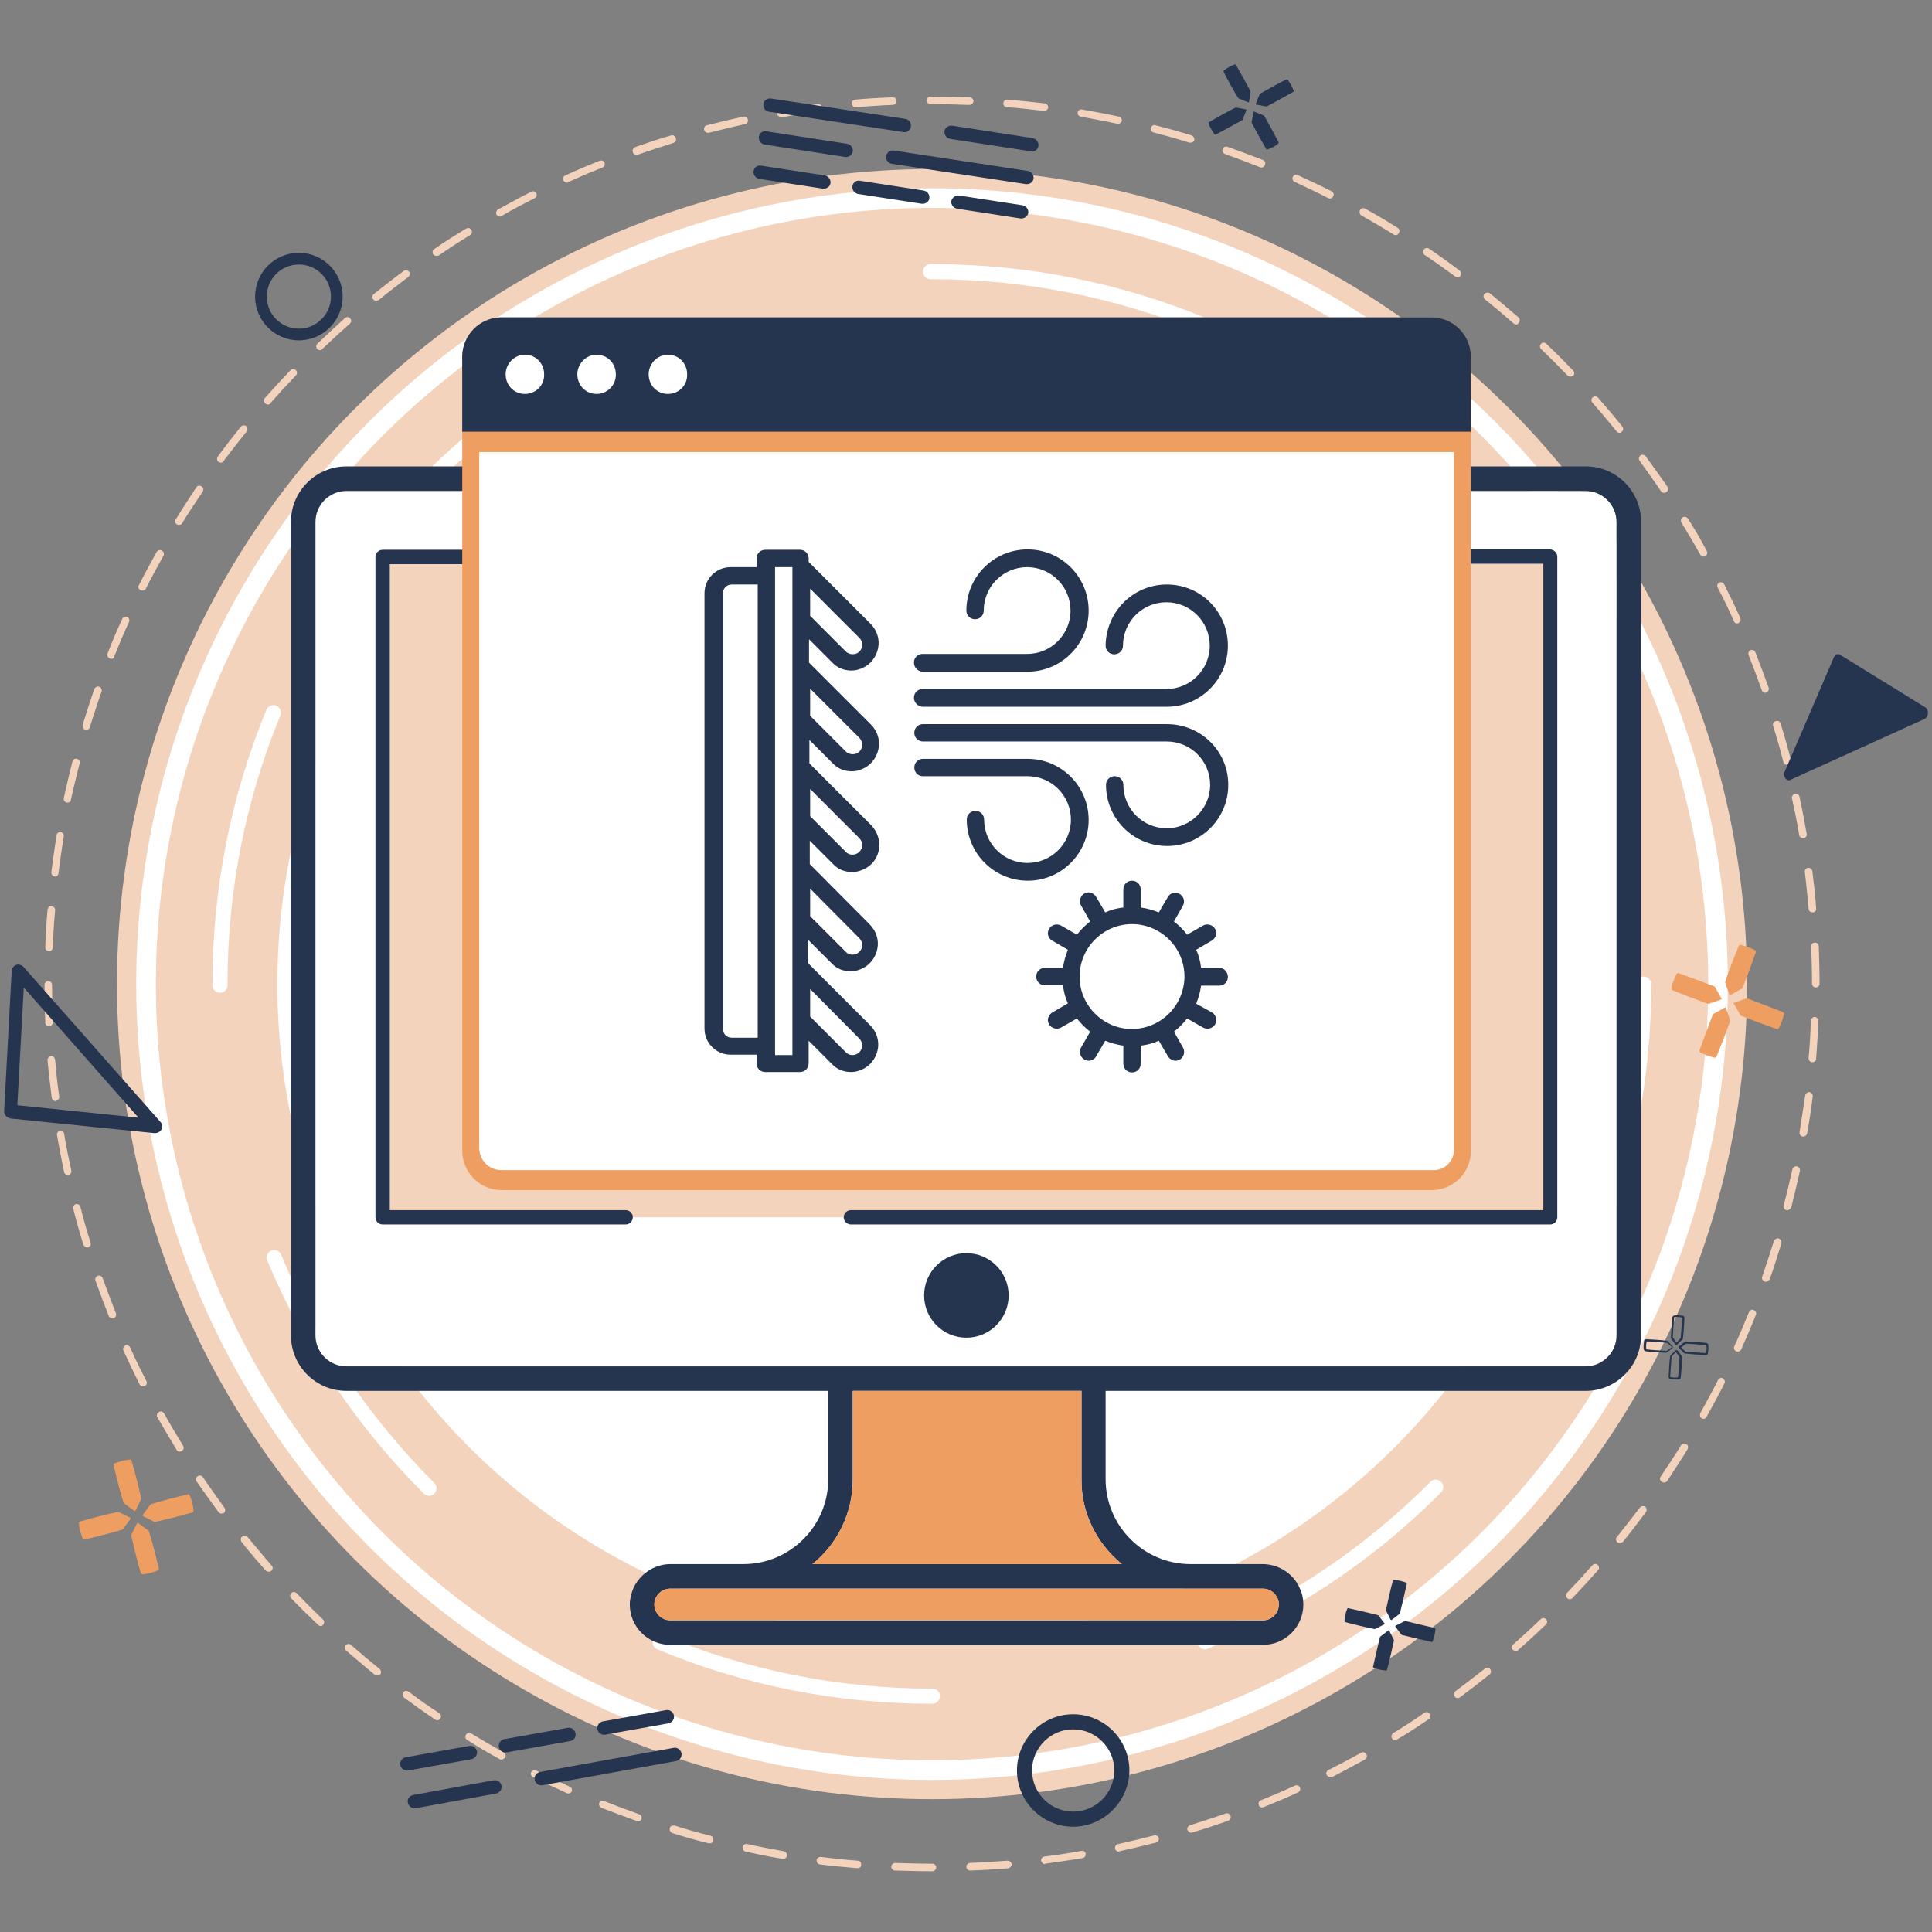 <svg version="1.1" id="Layer_1" xmlns="http://www.w3.org/2000/svg" x="0" y="0" viewBox="0 0 512 512" xml:space="preserve"><rect x="0" y="0" width="512" height="512" fill="#808080" stroke="none"/><style>.st0{fill:#f4d3bd}.st1{fill:#fff}.st2{fill:#ef9e62}.st3{fill:#25344f}</style><circle class="st0" cx="247" cy="260.8" r="216"/><circle class="st1" cx="247" cy="260.8" r="210.9"/><circle class="st0" cx="247" cy="260.8" r="205.7"/><circle class="st1" cx="247" cy="260.8" r="173.5"/><path class="st1" d="M247 451.5c-25.2 0-49.7-4.8-72.8-14.4-1-.4-1.5-1.6-1.1-2.6s1.6-1.5 2.6-1.1c22.6 9.3 46.6 14.1 71.2 14.1h.2c1.1 0 2 .9 2 2s-.9 2-2.1 2m72.4-14.4c-.8 0-1.5-.5-1.9-1.2-.4-1 .1-2.2 1.1-2.6 22.7-9.4 43-23.1 60.5-40.6.8-.8 2-.8 2.8 0s.8 2 0 2.8c-17.8 17.9-38.6 31.8-61.8 41.4-.2.1-.5.2-.7.2m-205.7-40.7c-.5 0-1-.2-1.4-.6C94.5 378 80.5 357.2 70.8 334c-.4-1 .1-2.2 1.1-2.6s2.2.1 2.6 1.1c9.4 22.7 23.1 43 40.6 60.5.8.8.8 2 0 2.8-.3.4-.9.6-1.4.6m307.7-61.5c-.3 0-.5 0-.8-.1-1-.4-1.5-1.6-1.1-2.6 9.4-22.6 14.1-46.6 14.1-71.3v-.1c0-1.1.9-2 2-2s2 .9 2 2v.1c0 25.3-4.9 49.8-14.4 72.9-.3.6-1 1.1-1.8 1.1M58.3 263.1c-1.1 0-2-.9-2-2v-.3c0-25.2 4.8-49.6 14.3-72.7.4-1 1.6-1.5 2.6-1.1s1.5 1.6 1.1 2.6c-9.3 22.6-14 46.5-14 71.1v.3c0 1.2-.9 2.1-2 2.1m363-72.7c-.8 0-1.5-.5-1.9-1.2-9.4-22.7-23.1-43.1-40.5-60.5-.8-.8-.8-2.1 0-2.8s2-.8 2.8 0c17.8 17.8 31.8 38.6 41.4 61.8.4 1-.1 2.2-1.1 2.6-.1.1-.4.1-.7.1m-308-60.8c-.5 0-1-.2-1.4-.6-.8-.8-.8-2.1 0-2.8 17.8-17.9 38.6-31.8 61.7-41.5 1-.4 2.2.1 2.6 1.1s-.1 2.2-1.1 2.6c-22.7 9.5-43 23.1-60.4 40.6-.4.4-.9.6-1.4.6m205.9-41.3c-.3 0-.5-.1-.8-.2C295.8 78.8 271.7 74 247 74h-.4c-1.1 0-2-.9-2-2s.9-2 2-2h.5c25.3 0 49.8 4.9 73 14.5 1 .4 1.5 1.6 1.1 2.6-.5.8-1.2 1.2-2 1.2"/><path class="st0" d="M247 495.9c-3.3 0-6.6-.1-9.8-.2-.6 0-1-.5-1-1s.5-1 1-1c3.2.1 6.5.2 9.7.2h.2c.6 0 1 .5 1 1s-.4 1-1.1 1m10.1-.2c-.5 0-1-.4-1-1 0-.5.4-1 1-1 3.3-.1 6.6-.4 9.9-.6.5 0 1 .4 1.1.9 0 .5-.4 1-.9 1.1-3.4.3-6.8.5-10.1.6m-29.8-.6s-.1 0 0 0c-3.4-.3-6.7-.6-10-1-.6-.1-.9-.6-.9-1.1s.6-.9 1.1-.9c3.3.4 6.6.8 9.8 1 .6 0 1 .5.9 1.1.1.5-.4.9-.9.9m49.6-1.1c-.5 0-.9-.4-1-.9s.3-1 .9-1.1c3.3-.4 6.6-.9 9.8-1.5.6-.1 1.1.3 1.1.8.1.5-.3 1.1-.8 1.1-3.3.6-6.6 1-9.9 1.5 0 .1-.1.1-.1.1m-69.3-1.4h-.2c-3.3-.5-6.6-1.2-9.8-1.9-.5-.1-.9-.6-.8-1.2s.6-.9 1.2-.8c3.2.7 6.5 1.3 9.7 1.9.5.1.9.6.8 1.1 0 .6-.4.9-.9.9m88.9-1.9c-.5 0-.9-.3-1-.8s.2-1.1.8-1.2c3.2-.7 6.5-1.5 9.6-2.3.5-.1 1.1.2 1.2.7s-.2 1.1-.7 1.2c-3.2.8-6.5 1.6-9.7 2.3-.1.1-.2.1-.2.1m-108.4-2.2h-.3q-4.8-1.2-9.6-2.7c-.5-.2-.8-.7-.7-1.3s.7-.8 1.3-.7c3.1 1 6.3 1.9 9.5 2.7.5.1.9.7.7 1.2 0 .5-.4.8-.9.8m127.6-2.8c-.4 0-.8-.3-1-.7-.2-.5.1-1.1.7-1.3 3.1-1 6.3-2 9.4-3.1.5-.2 1.1.1 1.3.6s-.1 1.1-.6 1.3c-3.1 1.1-6.3 2.2-9.5 3.1-.1.1-.2.1-.3.1m-146.6-3c-.1 0-.2 0-.3-.1-3.1-1.1-6.3-2.3-9.4-3.5-.5-.2-.8-.8-.6-1.3s.8-.8 1.3-.5c3 1.2 6.2 2.4 9.3 3.5.5.2.8.8.6 1.3-.1.3-.5.6-.9.6m165.4-3.7c-.4 0-.8-.2-.9-.6-.2-.5 0-1.1.5-1.3 3-1.2 6.1-2.5 9.1-3.9.5-.2 1.1 0 1.3.5s0 1.1-.5 1.3c-3 1.4-6.1 2.7-9.1 3.9-.2.1-.3.1-.4.1m-183.9-3.7c-.1 0-.3 0-.4-.1-3-1.4-6.1-2.8-9-4.3-.5-.3-.7-.9-.4-1.3s.9-.7 1.3-.4c2.9 1.5 5.9 2.9 8.9 4.3.5.2.7.8.5 1.3-.1.2-.5.5-.9.5m201.9-4.4c-.4 0-.7-.2-.9-.5-.3-.5 0-1.1.4-1.3 2.9-1.5 5.9-3 8.7-4.6.5-.3 1.1-.1 1.4.4s.1 1.1-.4 1.4c-2.9 1.6-5.9 3.2-8.8 4.7-.1-.2-.2-.1-.4-.1m-219.6-4.6c-.2 0-.3 0-.5-.1-2.9-1.6-5.8-3.3-8.6-5.1-.5-.3-.6-.9-.3-1.4s.9-.6 1.4-.3c2.8 1.7 5.7 3.4 8.6 5 .5.3.6.9.4 1.4-.4.3-.7.5-1 .5m236.9-5.1c-.3 0-.7-.2-.9-.5-.3-.5-.1-1.1.3-1.4 2.8-1.7 5.6-3.5 8.3-5.4.5-.3 1.1-.2 1.4.3s.2 1.1-.3 1.4q-4.05 2.85-8.4 5.4c0 .1-.2.2-.4.2m-253.9-5.3c-.2 0-.4-.1-.6-.2-2.8-1.9-5.5-3.8-8.2-5.8-.4-.3-.5-1-.2-1.4.3-.5.9-.5 1.4-.2q3.9 3 8.1 5.7c.5.3.6.9.3 1.4-.2.3-.5.5-.8.5m270.4-5.9c-.3 0-.6-.1-.8-.4-.3-.4-.2-1.1.2-1.4 2.6-2 5.3-4 7.8-6 .4-.4 1.1-.3 1.4.1s.3 1.1-.1 1.4c-2.6 2.1-5.2 4.1-7.9 6.1-.2.2-.4.2-.6.2m-286.4-6c-.2 0-.4-.1-.6-.2-2.6-2.1-5.1-4.3-7.6-6.4-.4-.4-.5-1-.1-1.4s1-.5 1.4-.1c2.5 2.2 5 4.3 7.6 6.4.4.4.5 1 .2 1.4q-.45.3-.9.3m301.8-6.5c-.3 0-.5-.1-.8-.3-.4-.4-.3-1 .1-1.4 2.5-2.2 4.9-4.4 7.3-6.7.4-.4 1-.4 1.4 0s.4 1 0 1.4c-2.4 2.3-4.9 4.6-7.4 6.8-.1.2-.4.2-.6.2M85 430.9c-.3 0-.5-.1-.7-.3-2.4-2.3-4.8-4.6-7.1-7-.4-.4-.4-1 0-1.4s1-.4 1.4 0c2.3 2.4 4.6 4.7 7 7 .4.4.4 1 0 1.4q-.15.3-.6.3m331-7.1c-.3 0-.5-.1-.7-.3-.4-.4-.4-1 0-1.4 2.3-2.4 4.5-4.8 6.7-7.3.4-.4 1-.5 1.4-.1s.5 1 .1 1.4c-2.2 2.5-4.5 5-6.8 7.4-.1.2-.4.3-.7.3m-344.8-7.3c-.3 0-.6-.1-.8-.3-2.2-2.5-4.4-5-6.4-7.6-.3-.4-.3-1.1.2-1.4s1.1-.3 1.4.1c2.1 2.5 4.2 5.1 6.4 7.6.4.4.3 1-.1 1.4-.2.2-.4.2-.7.2m358-7.6c-.2 0-.4-.1-.6-.2-.4-.4-.5-1-.1-1.4 2.1-2.6 4.1-5.2 6.1-7.8.3-.4 1-.5 1.4-.2s.5 1 .2 1.4c-2 2.6-4 5.3-6.1 7.9q-.45.3-.9.3m-370.5-7.8c-.3 0-.6-.1-.8-.4-2-2.7-3.9-5.4-5.8-8.1-.3-.5-.2-1.1.3-1.4s1.1-.2 1.4.3c1.8 2.7 3.8 5.4 5.7 8.1.3.4.2 1.1-.2 1.4-.1 0-.3.1-.6.1m382.3-8.2c-.2 0-.4-.1-.6-.2-.5-.3-.6-.9-.3-1.4 1.8-2.7 3.7-5.5 5.4-8.3.3-.5.9-.6 1.4-.3s.6.9.3 1.4c-1.7 2.8-3.6 5.6-5.4 8.4-.1.2-.4.4-.8.4m-393.4-8.2c-.3 0-.7-.2-.8-.5-1.7-2.8-3.4-5.7-5.1-8.6-.3-.5-.1-1.1.4-1.4s1.1-.1 1.4.4c1.6 2.9 3.3 5.7 5 8.5.3.5.2 1.1-.3 1.4-.2.1-.4.2-.6.2m403.9-8.7c-.2 0-.3 0-.5-.1-.5-.3-.6-.9-.4-1.4 1.6-2.9 3.2-5.8 4.7-8.8.3-.5.9-.7 1.3-.4s.7.9.4 1.3c-1.5 3-3.1 5.9-4.7 8.8-.1.4-.5.6-.8.6m-413.6-8.6c-.4 0-.7-.2-.9-.5-1.5-3-2.9-6-4.3-9-.2-.5 0-1.1.5-1.3s1.1 0 1.3.5c1.3 3 2.8 6 4.3 8.9.3.5 0 1.1-.4 1.3-.2 0-.4.1-.5.1m422.6-9.2c-.1 0-.3 0-.4-.1-.5-.2-.7-.8-.5-1.3 1.4-3 2.7-6.1 3.9-9.1.2-.5.8-.8 1.3-.5.5.2.8.8.5 1.3-1.2 3.1-2.6 6.2-3.9 9.2-.2.3-.6.5-.9.5m-430.8-8.9c-.4 0-.8-.2-.9-.6-1.2-3.1-2.4-6.2-3.5-9.3-.2-.5.1-1.1.6-1.3s1.1.1 1.3.6c1.1 3.1 2.3 6.2 3.5 9.3.2.5 0 1.1-.5 1.3zm438.2-9.6c-.1 0-.2 0-.3-.1-.5-.2-.8-.8-.6-1.3 1.1-3.1 2.1-6.3 3.1-9.4.2-.5.7-.8 1.3-.7.5.2.8.7.7 1.3-1 3.2-2 6.4-3.1 9.5-.3.4-.7.7-1.1.7m-444.8-9.1c-.4 0-.8-.3-1-.7q-1.5-4.8-2.7-9.6c-.1-.5.2-1.1.7-1.2s1.1.2 1.2.7c.8 3.2 1.7 6.4 2.7 9.5.2.5-.1 1.1-.7 1.3zm450.6-9.9h-.3c-.5-.1-.9-.7-.7-1.2.8-3.2 1.6-6.4 2.3-9.6.1-.5.6-.9 1.2-.8.5.1.9.6.8 1.2-.7 3.2-1.5 6.5-2.3 9.7-.2.4-.6.7-1 .7M18 311.4c-.5 0-.9-.3-1-.8-.7-3.2-1.3-6.5-1.9-9.8-.1-.5.3-1.1.8-1.1s1.1.3 1.1.8c.5 3.2 1.2 6.5 1.9 9.7.1.5-.2 1.1-.8 1.2zm459.9-10.2h-.2c-.5-.1-.9-.6-.8-1.1.5-3.2 1-6.5 1.5-9.8.1-.5.6-.9 1.1-.9.5.1.9.6.9 1.1q-.6 4.95-1.5 9.9c-.1.5-.6.8-1 .8m-463.2-9.4c-.5 0-.9-.4-1-.9-.4-3.3-.8-6.6-1.1-9.9-.1-.5.4-1 .9-1.1.6-.1 1 .4 1.1.9.3 3.3.6 6.6 1.1 9.8.1.5-.3 1-.9 1.1 0 .1-.1.1-.1.1m465.6-10.3c-.6 0-1-.5-1-1.1q.45-4.95.6-9.9c0-.5.5-1 1-1s1 .5 1 1c-.1 3.3-.4 6.7-.6 10 0 .6-.4 1-1 1M13 272c-.5 0-1-.4-1-1-.1-3.3-.2-6.7-.2-10 0-.5.4-1 1-1s1 .5 1 1c0 3.3.1 6.6.2 9.9 0 .6-.4 1-1 1.1m468.2-10.3c-.5 0-1-.5-1-1 0-3.3-.1-6.6-.2-9.9 0-.6.4-1 1-1 .5 0 1 .4 1 1 .1 3.3.2 6.6.2 10 0 .4-.5.9-1 .9M13 252.1s-.1 0 0 0c-.6 0-1-.5-1-1 .1-3.3.3-6.7.6-10 .1-.6.5-1 1.1-.9s1 .5.9 1.1q-.45 4.95-.6 9.9c-.1.5-.5.9-1 .9m467.3-10.3c-.5 0-1-.4-1-.9-.3-3.3-.6-6.6-1-9.8-.1-.6.3-1.1.9-1.1.5-.1 1 .3 1.1.9.4 3.3.8 6.6 1 9.9.1.5-.3 1-1 1q.15 0 0 0m-465.7-9.5h-.1c-.6-.1-.9-.6-.9-1.1.4-3.3.9-6.6 1.4-9.9.1-.5.6-.9 1.1-.8s.9.6.8 1.1c-.5 3.2-1 6.5-1.4 9.8 0 .5-.4.9-.9.9m463.2-10.2c-.5 0-.9-.3-1-.8-.5-3.2-1.2-6.5-1.9-9.7-.1-.5.2-1.1.8-1.2.5-.1 1.1.2 1.2.8.7 3.2 1.3 6.5 1.9 9.8.1.5-.3 1.1-.8 1.1zm-459.9-9.4h-.2c-.5-.1-.9-.6-.8-1.2.7-3.2 1.5-6.5 2.3-9.7.1-.5.7-.9 1.2-.7.5.1.9.7.7 1.2-.8 3.2-1.6 6.4-2.3 9.6 0 .5-.4.8-.9.8m455.7-10c-.4 0-.9-.3-1-.8-.8-3.2-1.7-6.4-2.7-9.5-.2-.5.1-1.1.7-1.3s1.1.1 1.3.7q1.5 4.8 2.7 9.6c.1.5-.2 1.1-.7 1.2-.1 0-.2.1-.3.1m-450.7-9.3h-.3c-.5-.2-.8-.7-.7-1.3 1-3.2 2-6.4 3.1-9.5.2-.5.8-.8 1.3-.6s.8.8.6 1.3c-1.1 3.1-2.1 6.3-3.1 9.4-.1.5-.5.7-.9.7m444.9-9.8c-.4 0-.8-.3-.9-.7-1.1-3.1-2.3-6.2-3.5-9.3-.2-.5 0-1.1.5-1.3s1.1 0 1.3.6c1.2 3.1 2.4 6.2 3.5 9.3.2.5-.1 1.1-.6 1.3-.1.1-.2.1-.3.1m-438.3-9c-.1 0-.3 0-.4-.1-.5-.2-.8-.8-.6-1.3 1.2-3.1 2.5-6.2 3.9-9.2.2-.5.8-.7 1.3-.5s.7.8.5 1.3c-1.4 3-2.7 6.1-3.9 9.1 0 .5-.4.7-.8.7m430.9-9.4c-.4 0-.8-.2-.9-.6-1.3-3-2.8-6-4.3-8.9-.3-.5 0-1.1.4-1.3s1.1-.1 1.3.4c1.5 3 3 6 4.3 9 .2.5 0 1.1-.5 1.3 0 .1-.2.1-.3.1m-422.7-8.7c-.2 0-.3 0-.5-.1-.5-.3-.7-.9-.4-1.3 1.5-3 3.1-5.9 4.7-8.8.3-.5.9-.7 1.4-.4s.7.9.4 1.4c-1.6 2.9-3.2 5.8-4.7 8.8-.2.2-.5.4-.9.4m413.8-9c-.4 0-.7-.2-.9-.5-1.6-2.9-3.3-5.7-5-8.5-.3-.5-.1-1.1.3-1.4.5-.3 1.1-.1 1.4.3 1.8 2.8 3.5 5.7 5 8.6.3.5.1 1.1-.4 1.4-.1.1-.3.1-.4.1m-404.1-8.4c-.2 0-.4-.1-.5-.1-.5-.3-.6-.9-.3-1.4 1.7-2.8 3.6-5.6 5.4-8.4.3-.5.9-.6 1.4-.3s.6.9.3 1.4c-1.8 2.7-3.7 5.5-5.4 8.3-.2.4-.5.5-.9.5m393.6-8.5c-.3 0-.6-.1-.8-.4-1.8-2.7-3.8-5.4-5.7-8.1-.3-.4-.2-1.1.2-1.4s1.1-.2 1.4.2c2 2.7 3.9 5.4 5.8 8.1.3.5.2 1.1-.3 1.4-.2.2-.4.2-.6.2m-382.5-8c-.2 0-.4-.1-.6-.2-.4-.3-.5-.9-.2-1.4 2-2.7 4-5.3 6.1-7.9.3-.4 1-.5 1.4-.2s.5 1 .2 1.4c-2.1 2.6-4.1 5.2-6.1 7.8-.1.4-.4.5-.8.5m370.7-7.9c-.3 0-.6-.1-.8-.4-2.1-2.6-4.2-5.1-6.4-7.6-.4-.4-.3-1.1.1-1.4.4-.4 1-.3 1.4.1 2.2 2.5 4.4 5.1 6.4 7.6.4.4.3 1.1-.1 1.4q-.15.3-.6.3M71 107.2c-.2 0-.5-.1-.7-.3-.4-.4-.5-1-.1-1.4 2.2-2.5 4.5-5 6.8-7.4.4-.4 1-.4 1.4 0s.4 1 0 1.4c-2.3 2.4-4.5 4.8-6.7 7.3-.1.3-.4.4-.7.4m345.1-7.4c-.3 0-.5-.1-.7-.3-2.3-2.4-4.6-4.7-7-7-.4-.4-.4-1 0-1.4s1-.4 1.4 0c2.4 2.3 4.8 4.7 7.1 7.1.4.4.4 1 0 1.4-.3.1-.5.2-.8.2m-331.3-7c-.3 0-.5-.1-.7-.3-.4-.4-.4-1 0-1.4 2.4-2.3 4.9-4.6 7.3-6.8.4-.4 1.1-.3 1.4.1.4.4.3 1.1-.1 1.4-2.5 2.2-4.9 4.4-7.3 6.7-.1.2-.4.3-.6.3m317-6.8c-.2 0-.5-.1-.7-.3-2.5-2.2-5-4.3-7.6-6.4-.4-.3-.5-1-.1-1.4s1-.5 1.4-.2c2.6 2.1 5.1 4.3 7.6 6.4.4.4.5 1 .1 1.4-.2.4-.5.5-.7.5M99.7 79.7c-.3 0-.6-.1-.8-.4-.3-.4-.3-1.1.2-1.4 2.6-2.1 5.2-4.1 7.9-6.1.4-.3 1.1-.2 1.4.2s.2 1.1-.2 1.4c-2.6 2-5.3 4-7.8 6.1-.3.1-.5.2-.7.2m286.6-6.2c-.2 0-.4-.1-.6-.2-2.6-1.9-5.4-3.9-8.1-5.7-.5-.3-.6-.9-.3-1.4s.9-.6 1.4-.3c2.8 1.9 5.5 3.8 8.1 5.8.4.3.5 1 .2 1.4-.1.3-.4.4-.7.4m-270.7-5.7c-.3 0-.6-.2-.8-.4-.3-.5-.2-1.1.3-1.4 2.7-1.9 5.6-3.7 8.4-5.4.5-.3 1.1-.2 1.4.3s.2 1.1-.3 1.4c-2.8 1.7-5.6 3.5-8.3 5.4-.3.1-.5.1-.7.1m254.2-5.5c-.2 0-.4 0-.5-.2-2.8-1.7-5.7-3.4-8.5-5-.5-.3-.6-.9-.4-1.4s.9-.7 1.4-.4c2.9 1.6 5.8 3.3 8.6 5.1.5.3.6.9.3 1.4-.2.4-.5.5-.9.5m-237.3-4.9c-.4 0-.7-.2-.9-.5-.3-.5-.1-1.1.4-1.4 2.9-1.6 5.8-3.2 8.8-4.7.5-.3 1.1 0 1.3.4.3.5.1 1.1-.4 1.3-2.9 1.5-5.9 3-8.7 4.7-.2.1-.3.2-.5.2m220-4.8c-.1 0-.3 0-.5-.1-2.9-1.5-5.9-2.9-8.9-4.3-.5-.2-.7-.8-.5-1.3s.8-.7 1.3-.5c3 1.4 6.1 2.8 9 4.3.5.3.7.8.4 1.3-.1.4-.5.6-.8.6m-202.3-4.2q-.6 0-.9-.6c-.2-.5 0-1.1.5-1.3 3-1.4 6.1-2.7 9.1-3.9.5-.2 1.1 0 1.3.5s0 1.1-.6 1.3c-3 1.2-6.1 2.5-9.1 3.9 0 .1-.2.1-.3.1m184.1-4c-.1 0-.3 0-.4-.1-3.1-1.2-6.2-2.4-9.3-3.5-.5-.2-.8-.8-.6-1.3s.8-.8 1.3-.6c3.1 1.1 6.3 2.3 9.4 3.5.5.2.8.8.5 1.3-.1.5-.5.7-.9.7M168.6 41c-.4 0-.8-.3-.9-.7-.2-.5.1-1.1.6-1.3 3.1-1.1 6.3-2.2 9.5-3.1.5-.2 1.1.1 1.3.7s-.1 1.1-.7 1.3c-3.1 1-6.3 2-9.4 3.1zm146.9-3.2h-.3c-3.1-1-6.4-1.9-9.5-2.7-.5-.1-.9-.7-.7-1.2.1-.5.7-.9 1.2-.7q4.8 1.2 9.6 2.7c.5.2.8.7.7 1.3-.1.3-.5.6-1 .6m-127.9-2.6c-.4 0-.9-.3-1-.8s.2-1.1.7-1.2c3.2-.8 6.5-1.6 9.7-2.3.5-.1 1.1.2 1.2.8s-.2 1.1-.8 1.2c-3.2.7-6.4 1.5-9.6 2.3 0-.1-.1 0-.2 0m108.7-2.4h-.2c-3.2-.7-6.5-1.3-9.7-1.9-.5-.1-.9-.6-.8-1.1s.6-.9 1.1-.8c3.3.6 6.6 1.2 9.8 1.9.5.1.9.6.8 1.2-.1.3-.5.7-1 .7M207 31c-.5 0-.9-.3-1-.8s.3-1.1.8-1.1q4.95-.9 9.9-1.5c.6-.1 1.1.3 1.1.9.1.5-.3 1-.9 1.1-3.3.4-6.6.9-9.8 1.5 0-.1 0-.1-.1-.1m69.7-1.6h-.1c-3.3-.4-6.6-.8-9.8-1-.5 0-1-.5-.9-1.1s.5-1 1.1-.9c3.3.3 6.6.6 9.9 1 .5.1.9.6.9 1.1-.2.6-.6.9-1.1.9m-50-1c-.5 0-.9-.4-1-.9s.4-1 .9-1.1c3.3-.3 6.6-.5 10-.6.6 0 1 .4 1 1 0 .5-.4 1-1 1-3.2.1-6.5.4-9.9.6q.15 0 0 0m30.2-.6c-3.3-.1-6.6-.2-9.9-.2h-.4c-.6 0-1-.5-1-1s.4-1 1-1h.4c3.3 0 6.7.1 10 .2.5 0 1 .5 1 1-.1.6-.6 1-1.1 1"/><path class="st2" d="M42.1 415.7c.1.2-.1.5-.3.5-1.3.5-2.6.9-4 1-.2 0-.4-.1-.5-.4-1-3.4-1.8-6.7-2.5-9.8v-.3l1.5-3c.1-.1.2-.2.3-.1l2.7 2c.1.1.2.1.2.3 1 3.2 1.8 6.5 2.6 9.8m-12-27.4c-.1-.2.1-.5.3-.5 1.3-.5 2.6-.9 4-1 .2 0 .4.1.5.4 1 3.4 1.8 6.7 2.5 9.8v.3l-1.5 3c-.1.1-.2.2-.3.1l-2.7-2c-.1-.1-.2-.1-.2-.3-1-3.2-1.8-6.5-2.6-9.8M22.4 408c-.2.1-.5-.1-.5-.3-.5-1.3-.9-2.6-1-4 0-.2.1-.4.4-.5 3.4-1 6.7-1.8 9.8-2.5h.3l3.1 1.5c.1.1.2.2.1.3l-2 2.7c-.1.1-.2.1-.3.2-3.3 1-6.6 1.8-9.9 2.6m27.4-12c.2-.1.5.1.5.3.5 1.3.9 2.6 1 4 0 .2-.1.4-.3.5-3.4 1-6.7 1.8-9.8 2.5h-.3l-3-1.5c-.1-.1-.2-.2-.1-.3l2-2.7c.1-.1.2-.1.3-.2 3.2-1 6.4-1.8 9.7-2.6m405.1-116c-.1.2-.3.3-.5.3-1.3-.3-2.6-.8-3.8-1.4-.2-.1-.3-.4-.2-.6 1.2-3.4 2.4-6.5 3.5-9.4 0-.1.1-.2.2-.2l3-1.7c.1-.1.3 0 .3.1l1.1 3.2v.3c-1.1 3.1-2.3 6.2-3.6 9.4m5.9-29.3c.1-.2.3-.3.5-.3 1.3.3 2.6.8 3.8 1.4.2.1.3.4.2.6-1.2 3.4-2.4 6.6-3.5 9.4 0 .1-.1.2-.2.2l-3 1.7c-.1.1-.3 0-.3-.1l-1.1-3.2v-.3c1.1-3.2 2.3-6.3 3.6-9.4m-17.6 11.7c-.2-.1-.3-.3-.3-.5.3-1.3.8-2.6 1.4-3.8.1-.2.4-.3.6-.2 3.4 1.2 6.5 2.4 9.4 3.5.1 0 .2.1.2.2l1.7 3c.1.1 0 .3-.1.3l-3.2 1.1h-.3c-3.1-1.1-6.3-2.3-9.4-3.6m29.3 5.8c.2.1.3.3.3.5-.3 1.3-.8 2.6-1.4 3.8-.1.2-.4.3-.6.2-3.4-1.2-6.5-2.4-9.4-3.5-.1 0-.2-.1-.2-.2l-1.7-3c-.1-.1 0-.3.1-.3l3.2-1.1h.3c3.1 1.2 6.3 2.4 9.4 3.6"/><path class="st3" d="M367.6 442.4c0 .2-.2.3-.4.3-1.1-.1-2.1-.3-3.1-.7-.2-.1-.3-.2-.2-.4.6-2.7 1.2-5.3 1.8-7.7 0-.1.1-.1.1-.2l2.1-1.6c.1-.1.2 0 .3.1l1.2 2.4v.2c-.5 2.4-1.1 5-1.8 7.6m1.5-23.4c0-.2.2-.3.4-.3 1.1.1 2.1.3 3.1.7.2.1.3.2.2.4-.6 2.7-1.2 5.3-1.8 7.7 0 .1-.1.1-.1.2l-2.1 1.6c-.1.1-.2 0-.3-.1l-1.2-2.4v-.2c.6-2.5 1.1-5.1 1.8-7.6m-12.5 10.9c-.2 0-.3-.2-.3-.4.1-1.1.3-2.1.7-3.1.1-.2.2-.3.4-.2 2.7.6 5.3 1.2 7.7 1.8.1 0 .1.1.2.1l1.6 2.1c.1.1 0 .2-.1.3l-2.4 1.2h-.2c-2.4-.5-5-1.1-7.6-1.8m23.5 1.5c.2 0 .3.2.3.4-.1 1.1-.3 2.1-.7 3.1-.1.2-.2.3-.4.2-2.7-.6-5.3-1.2-7.7-1.8-.1 0-.1-.1-.2-.1l-1.6-2.1c-.1-.1 0-.2.1-.3l2.4-1.2h.2c2.4.6 5 1.2 7.6 1.8M338.8 37.6c.1.2 0 .4-.1.5-.9.7-1.8 1.2-2.8 1.5-.2.1-.4 0-.4-.2-1.4-2.4-2.7-4.8-3.8-6.9v-.2l.5-2.6c0-.1.1-.2.2-.1l2.5 1c.1 0 .1.1.2.2 1.2 2.1 2.4 4.4 3.7 6.8m-14.5-18.5c-.1-.2 0-.4.1-.5.9-.6 1.8-1.2 2.8-1.5.2-.1.4 0 .4.2 1.4 2.4 2.7 4.8 3.8 6.9v.2L331 27c0 .1-.1.2-.2.1l-2.5-1c-.1 0-.1-.1-.2-.2-1.3-2.1-2.6-4.4-3.8-6.8m-2 16.5c-.2.1-.4 0-.5-.1-.6-.9-1.2-1.8-1.5-2.8-.1-.2 0-.4.2-.4 2.4-1.4 4.8-2.7 6.9-3.8h.2l2.6.5c.1 0 .2.1.1.2l-1 2.5c0 .1-.1.1-.2.2-2.1 1.2-4.4 2.4-6.8 3.7m18.5-14.5c.2-.1.4 0 .5.1.6.9 1.2 1.8 1.5 2.8.1.2 0 .4-.2.4-2.4 1.4-4.8 2.7-6.9 3.8h-.2l-2.6-.5c-.1 0-.2-.1-.1-.2l1-2.5c0-.1.1-.1.2-.2 2.1-1.2 4.4-2.5 6.8-3.7m103.4 344.5c-.5 0-1.1-.1-1.6-.2-.2 0-.4-.3-.4-.5.1-2.1.2-3.9.4-5.4 0-.1 0-.2.1-.3l1.3-1.3c.1-.1.2-.1.3-.1s.2.1.3.1l1.1 1.5c.1.1.1.2.1.3-.1 1.8-.2 3.7-.4 5.4 0 .2-.2.4-.5.5zm-.1-7.3-1.1 1.2c-.1 1.6-.3 3.4-.4 5.4.7.2 1.4.2 2.1.1.2-1.8.3-3.6.4-5.4zm-.1-.1q.15 0 0 0m.3-1.8c-.1 0-.2-.1-.3-.1l-1.1-1.5c-.1-.1-.1-.2-.1-.3.1-1.8.2-3.7.4-5.4 0-.2.2-.4.5-.5.8-.1 1.5 0 2.3.1.2 0 .4.3.4.5-.1 2.1-.2 3.9-.4 5.4 0 .1 0 .2-.1.3l-1.3 1.3c-.1.1-.2.2-.3.2m0-7.4h-.6c-.2 1.8-.3 3.6-.4 5.4l1 1.4 1.1-1.2c.1-1.6.3-3.4.4-5.4-.5-.2-1-.2-1.5-.2m-2.7 9.5c-1.9-.1-3.7-.2-5.5-.4-.2 0-.4-.2-.5-.5-.1-.8 0-1.5.1-2.3 0-.2.3-.4.5-.4 2.1.1 3.9.2 5.4.4.1 0 .2 0 .3.1l1.3 1.3c.1.1.1.2.1.3s-.1.2-.1.3l-1.5 1.1c.1 0 0 .1-.1.1m-5.2-3c-.2.7-.2 1.4-.1 2.1 1.8.2 3.6.3 5.4.4l1.4-1-1.2-1.1c-1.7-.2-3.5-.4-5.5-.4m15.7 3.6c-2.1-.1-3.9-.2-5.5-.4-.1 0-.2 0-.3-.1l-1.3-1.3c-.1-.1-.1-.2-.1-.3s.1-.2.1-.3l1.5-1.1c.1-.1.2-.1.3-.1 1.9.1 3.7.2 5.4.4.2 0 .4.2.5.5.1.8 0 1.5-.1 2.3-.1.3-.2.4-.5.4m-6.6-2 1.2 1.1c1.6.1 3.4.3 5.4.4.2-.7.2-1.4.1-2.1-1.8-.2-3.6-.3-5.4-.4zM239.4 35l-35.6-5.4c-1-.1-1.6-1.1-1.5-2 .1-1 1.1-1.6 2-1.5l35.6 5.4c1 .1 1.6 1.1 1.5 2-.1 1-1 1.7-2 1.5m33.8 5.1-21.4-3.3c-1-.2-1.6-1.1-1.5-2 .1-1 1.1-1.6 2-1.5l21.4 3.3c1 .2 1.6 1.1 1.5 2-.1 1-1 1.7-2 1.5m-36.3-.2 35.5 5.4c1 .2 1.6 1.1 1.5 2-.1 1-1.1 1.6-2 1.5l-35.6-5.4c-1-.2-1.6-1.1-1.5-2 .2-1 1.1-1.7 2.1-1.5m17.2 11.9 16.9 2.6c1 .2 1.6 1.1 1.5 2s-1.1 1.6-2 1.5l-16.9-2.6c-1-.2-1.6-1.1-1.5-2 .2-.9 1.1-1.6 2-1.5m-26.2-3.9 16.9 2.6c1 .2 1.6 1.1 1.5 2-.1 1-1.1 1.6-2 1.5l-16.9-2.6c-1-.2-1.6-1.1-1.5-2 .1-1 1-1.7 2-1.5m-26.2-4 16.9 2.6c1 .2 1.6 1.1 1.5 2-.1 1-1.1 1.6-2 1.5l-16.9-2.6c-1-.2-1.6-1.1-1.5-2 .1-1 1-1.7 2-1.5m1.4-9.1 21.4 3.3c1 .2 1.6 1.1 1.5 2-.1 1-1.1 1.6-2 1.5l-21.4-3.3c-1-.2-1.6-1.1-1.5-2 .1-1 1-1.7 2-1.5m-60 434.8 35.4-6.4c1-.2 1.9.5 2.1 1.4.2 1-.5 1.9-1.4 2.1l-35.4 6.4c-1 .2-1.9-.5-2.1-1.4-.2-1 .4-1.9 1.4-2.1m-33.6 6.1 21.3-3.9c1-.2 1.9.5 2.1 1.4.2 1-.5 1.9-1.4 2.1l-21.3 3.9c-1 .2-1.9-.5-2.1-1.4-.3-1 .4-1.9 1.4-2.1m15.5-9.5-16.8 3c-1 .2-1.9-.5-2.1-1.4-.2-1 .5-1.9 1.4-2.1l16.8-3c1-.2 1.9.5 2.1 1.4s-.5 1.9-1.4 2.1m26.1-4.8-16.8 3c-1 .2-1.9-.5-2.1-1.4-.2-1 .5-1.9 1.4-2.1l16.8-3c1-.2 1.9.5 2.1 1.4.2 1-.4 2-1.4 2.1m26.1-4.7-16.8 3c-1 .2-1.9-.5-2.1-1.4-.2-1 .5-1.9 1.4-2.1l16.8-3c1-.2 1.9.5 2.1 1.4.2 1-.5 1.9-1.4 2.1M1.1 294.7v-.3l2-37.1c0-.7.5-1.3 1.2-1.6.7-.2 1.4 0 1.9.5l36.3 41.1c.5.5.6 1.3.3 2-.3.6-1 1-1.8 1l-38.3-3.9c-.9-.3-1.5-.9-1.6-1.7m5.2-33-1.7 31.2 32.1 3.3zm504.6-72.6c0 .6-.4 1.2-.8 1.4l-35.7 16.2c-.5.2-1 0-1.3-.5s-.4-1.2-.1-1.8l13-30.2c.3-.7.9-1 1.4-.8.1 0 .1.1.2.1l22.7 14c.4.3.7.9.6 1.6m-226.5 295c-8.2 0-14.9-6.7-14.9-14.9s6.7-14.9 14.9-14.9 14.9 6.7 14.9 14.9c-.1 8.2-6.8 14.9-14.9 14.9m0-25.8c-6 0-10.9 4.9-10.9 10.9s4.9 10.9 10.9 10.9 10.9-4.9 10.9-10.9-4.9-10.9-10.9-10.9M79.2 90.2c-6.4 0-11.6-5.2-11.6-11.6S72.8 67 79.2 67s11.6 5.2 11.6 11.6-5.2 11.6-11.6 11.6m0-20.1c-4.7 0-8.5 3.8-8.5 8.5s3.8 8.5 8.5 8.5 8.5-3.8 8.5-8.5-3.8-8.5-8.5-8.5"/><path class="st1" d="M428.4 138.3v215.6c0 4.5-3.7 8.2-8.2 8.2H91.8c-4.5 0-8.2-3.7-8.2-8.2V138.3c0-4.5 3.7-8.2 8.2-8.2h328.4c4.5 0 8.2 3.7 8.2 8.2"/><path class="st0" d="M101.3 147.6h309.4v175H101.3z"/><path class="st3" d="M103.3 320.7h62.5c1 0 1.9.8 1.9 1.9 0 1-.8 1.9-1.9 1.9h-64.4c-1 0-1.9-.8-1.9-1.9v-175c0-1 .8-1.9 1.9-1.9h238.4c.9 0 1.7.6 1.9 1.4.2.7-.1 1.3-.5 1.8-.3.3-.8.6-1.3.6H103.3zm309.4-173.1v175c0 1-.8 1.9-1.9 1.9H225.5c-1 0-1.9-.8-1.9-1.9 0-1 .8-1.9 1.9-1.9H409V149.4h-25c-.9 0-1.7-.6-1.9-1.4-.2-.7.1-1.3.5-1.8.3-.3.8-.6 1.3-.6h26.9c1.1.1 1.9.9 1.9 2"/><path class="st3" d="M420.2 123.6H91.8c-8.1 0-14.7 6.6-14.7 14.7v215.6c0 8.1 6.6 14.7 14.7 14.7h127.7V392c0 12.4-10.1 22.5-22.5 22.5h-19.3c-4.4 0-8.2 2.7-9.9 6.5-.5 1.3-.9 2.7-.9 4.2 0 5.9 4.8 10.7 10.7 10.7h157.1c5.9 0 10.7-4.8 10.7-10.7q0-2.25-.9-4.2c-1.6-3.8-5.5-6.5-9.9-6.5h-19.1c-12.4 0-22.5-10.1-22.5-22.5v-23.4h127.2c8.1 0 14.7-6.6 14.7-14.7V138.3c0-8.2-6.6-14.7-14.7-14.7M334.7 421c2.3 0 4.2 1.9 4.2 4.2s-1.9 4.2-4.2 4.2H177.6c-2.3 0-4.2-1.9-4.2-4.2s1.9-4.2 4.2-4.2zm-37.4-6.5h-82c6.6-5.3 10.7-13.5 10.7-22.5v-23.4h60.6V392c-.1 9 4.1 17.1 10.7 22.5m131.1-60.6c0 4.5-3.7 8.2-8.2 8.2H91.8c-4.5 0-8.2-3.7-8.2-8.2V138.3c0-4.5 3.7-8.2 8.2-8.2h328.4c4.5 0 8.2 3.7 8.2 8.2z"/><path class="st2" d="M338.9 425.2c0 2.3-1.9 4.2-4.2 4.2H177.6c-2.3 0-4.2-1.9-4.2-4.2s1.9-4.2 4.2-4.2h157.1c2.3 0 4.2 1.9 4.2 4.2m-41.6-10.7h-82c6.6-5.3 10.7-13.5 10.7-22.5v-23.4h60.6V392c-.1 9 4.1 17.1 10.7 22.5"/><circle class="st3" cx="256.1" cy="343.3" r="11.2"/><path class="st2" d="M379.4 315.4H132.9c-5.7 0-10.4-4.7-10.4-10.4V94.5c0-5.7 4.7-10.4 10.4-10.4h246.5c5.7 0 10.4 4.7 10.4 10.4V305c0 5.8-4.7 10.4-10.4 10.4"/><path class="st3" d="M389.8 114.4H122.5V94.5c0-5.7 4.7-10.4 10.4-10.4h246.5c5.7 0 10.4 4.7 10.4 10.4z"/><path class="st1" d="M139.1 104.4c-2.9 0-5.1-2.3-5.1-5.2 0-2.8 2.3-5.2 5.1-5.2 2.9 0 5.1 2.3 5.1 5.2.1 2.9-2.2 5.2-5.1 5.2m19 0c-2.9 0-5.1-2.3-5.1-5.2 0-2.8 2.3-5.2 5.1-5.2 2.9 0 5.1 2.3 5.1 5.2.1 2.9-2.3 5.2-5.1 5.2m18.9 0c-2.9 0-5.1-2.3-5.1-5.2 0-2.8 2.3-5.2 5.1-5.2 2.9 0 5.1 2.3 5.1 5.2.1 2.9-2.2 5.2-5.1 5.2m203 205.7H132.9c-3.3 0-5.9-2.6-5.9-5.9V119.8h258.3v185c0 2.9-2.4 5.3-5.3 5.3"/><path class="st3" d="M288.5 217.3c0-8.9-7.2-16.2-16.2-16.2h-27.7c-1.3 0-2.3 1-2.3 2.3s1 2.3 2.3 2.3h27.7c6.4 0 11.5 5.2 11.5 11.5 0 6.4-5.2 11.5-11.5 11.5-6.4 0-11.5-5.2-11.5-11.5 0-1.3-1-2.3-2.3-2.3s-2.3 1-2.3 2.3c0 8.9 7.2 16.2 16.2 16.2 8.8 0 16.1-7.2 16.1-16.1"/><path class="st3" d="M309.2 191.9h-64.6c-1.3 0-2.3 1-2.3 2.3s1 2.3 2.3 2.3h64.6c6.4 0 11.5 5.2 11.5 11.5s-5.2 11.5-11.5 11.5c-6.4 0-11.5-5.2-11.5-11.5 0-1.3-1-2.3-2.3-2.3s-2.3 1-2.3 2.3c0 8.9 7.2 16.2 16.2 16.2 8.9 0 16.2-7.2 16.2-16.2s-7.3-16.1-16.3-16.1M244.6 178h27.7c8.9 0 16.2-7.2 16.2-16.2 0-8.9-7.2-16.2-16.2-16.2-8.9 0-16.2 7.2-16.2 16.2 0 1.3 1 2.3 2.3 2.3s2.3-1 2.3-2.3c0-6.4 5.2-11.5 11.5-11.5 6.4 0 11.5 5.2 11.5 11.5 0 6.4-5.2 11.5-11.5 11.5h-27.7c-1.3 0-2.3 1-2.3 2.3s1.1 2.4 2.4 2.4"/><path class="st3" d="M244.6 187.3h64.6c8.9 0 16.2-7.2 16.2-16.2s-7.2-16.2-16.2-16.2c-8.9 0-16.1 7.2-16.2 16.2 0 1.3 1 2.3 2.3 2.3s2.3-1 2.3-2.3c0-6.4 5.2-11.5 11.5-11.5 6.4 0 11.5 5.2 11.5 11.5 0 6.4-5.2 11.5-11.5 11.5h-64.6c-1.3 0-2.3 1-2.3 2.3s1.1 2.4 2.4 2.4M220.8 229c1.3 1.4 3.1 2.1 5 2.1 1 0 1.9-.2 2.8-.6 2.7-1.1 4.5-3.7 4.4-6.7 0-1.9-.8-3.7-2.1-5.1l-16.4-16.4v-6.2l6.2 6.2c1.3 1.4 3.1 2.1 5 2.1 1 0 1.9-.2 2.8-.6 2.2-.9 3.8-2.9 4.3-5.3s-.3-4.8-2-6.5l-16.4-16.4v-6.2l6.2 6.2c1.3 1.4 3.1 2.1 5 2.1 1 0 1.9-.2 2.8-.6 2.2-.9 3.8-2.9 4.3-5.3s-.3-4.8-2-6.5l-16.4-16.4v-.9c0-1.3-1-2.3-2.3-2.3h-9.2c-1.3 0-2.3 1-2.3 2.3v2.3h-6.9c-3.8 0-6.9 3.1-6.9 6.9v115.4c0 3.8 3.1 6.9 6.9 6.9h6.9v2.3c0 1.3 1 2.3 2.3 2.3h9.2c1.3 0 2.3-1 2.3-2.3v-6l6.2 6.2c1.3 1.4 3.1 2.1 5 2.1 1 0 1.9-.2 2.8-.6 2.2-.9 3.8-2.9 4.3-5.3s-.3-4.8-2-6.5l-16.4-16.4v-6.2l6.2 6.2c1.3 1.4 3.1 2.1 5 2.1 1 0 1.9-.2 2.8-.6 2.2-.9 3.8-2.9 4.3-5.3s-.3-4.8-2-6.5l-15.9-16v-6.2zm-6.2-73.1 13.1 13.1c.7.7.9 1.6.7 2.5s-.9 1.6-1.8 1.8-1.8 0-2.5-.7l-9.4-9.4v-7.3zm0 26.5 13.1 13.1c.7.7.9 1.6.7 2.5s-.9 1.6-1.8 1.8-1.8 0-2.5-.7l-9.4-9.4v-7.3zm0 26.6 13.1 13.1c.5.5.8 1.2.8 1.8 0 1-.6 2-1.6 2.4s-2.1.2-2.8-.6l-9.4-9.4V209zm-13.8 66h-6.9c-1.3 0-2.3-1-2.3-2.3V157.2c0-1.3 1-2.3 2.3-2.3h6.9zm9.2 4.6h-4.6V150.3h4.6zm17.7-4.4c.5.5.8 1.2.8 1.8 0 1-.6 2-1.6 2.4s-2.1.2-2.8-.6l-9.4-9.4v-7.3zm0-26.6c.5.5.8 1.2.8 1.8 0 1-.6 2-1.6 2.4s-2.1.2-2.8-.6l-9.4-9.4v-7.3zm95.4 7.9h-4.8c-.2-1.7-.6-3.3-1.3-4.8l4.1-2.4c.7-.4 1.2-1.2 1.2-2s-.4-1.6-1.2-2c-.7-.4-1.6-.4-2.3 0l-4.2 2.4c-1-1.3-2.2-2.5-3.5-3.5l2.4-4.2c.6-1.1.2-2.5-.9-3.1s-2.5-.3-3.1.8l-2.4 4.1c-1.5-.6-3.2-1.1-4.8-1.3v-4.8c0-1.3-1-2.3-2.3-2.3s-2.3 1-2.3 2.3v4.8c-1.7.2-3.3.6-4.8 1.3l-2.4-4.1c-.4-.7-1.2-1.2-2-1.2s-1.6.4-2 1.2c-.4.7-.4 1.6 0 2.3l2.4 4.2c-1.3 1-2.5 2.2-3.5 3.5l-4.2-2.4c-.7-.4-1.6-.4-2.3 0s-1.2 1.2-1.2 2 .4 1.6 1.2 2l4.1 2.4c-.6 1.5-1.1 3.2-1.3 4.8h-4.8c-1.3 0-2.3 1-2.3 2.3s1 2.3 2.3 2.3h4.8c.2 1.7.6 3.3 1.3 4.8l-4.1 2.4c-.7.4-1.2 1.2-1.2 2s.4 1.6 1.2 2c.7.4 1.6.4 2.3 0l4.2-2.4c1 1.3 2.2 2.5 3.5 3.5l-2.4 4.2c-.4.7-.4 1.6 0 2.3s1.2 1.2 2 1.2 1.6-.4 2-1.2l2.4-4.1c1.5.6 3.2 1.1 4.8 1.3v4.8c0 1.3 1 2.3 2.3 2.3s2.3-1 2.3-2.3v-4.8c1.7-.2 3.3-.6 4.8-1.3l2.4 4.1c.4.7 1.2 1.2 2 1.2s1.6-.4 2-1.2c.4-.7.4-1.6 0-2.3l-2.4-4.2c1.3-1 2.5-2.2 3.5-3.5l4.2 2.4c1.1.6 2.5.3 3.2-.8.6-1.1.3-2.5-.8-3.2L317 266c.6-1.5 1.1-3.2 1.3-4.8h4.8c1.3 0 2.3-1 2.3-2.3s-1-2.4-2.3-2.4M300 272.7c-7.6 0-13.9-6.2-13.9-13.9 0-7.6 6.2-13.9 13.9-13.9 7.6 0 13.9 6.2 13.9 13.9-.1 7.7-6.2 13.8-13.9 13.9"/></svg>